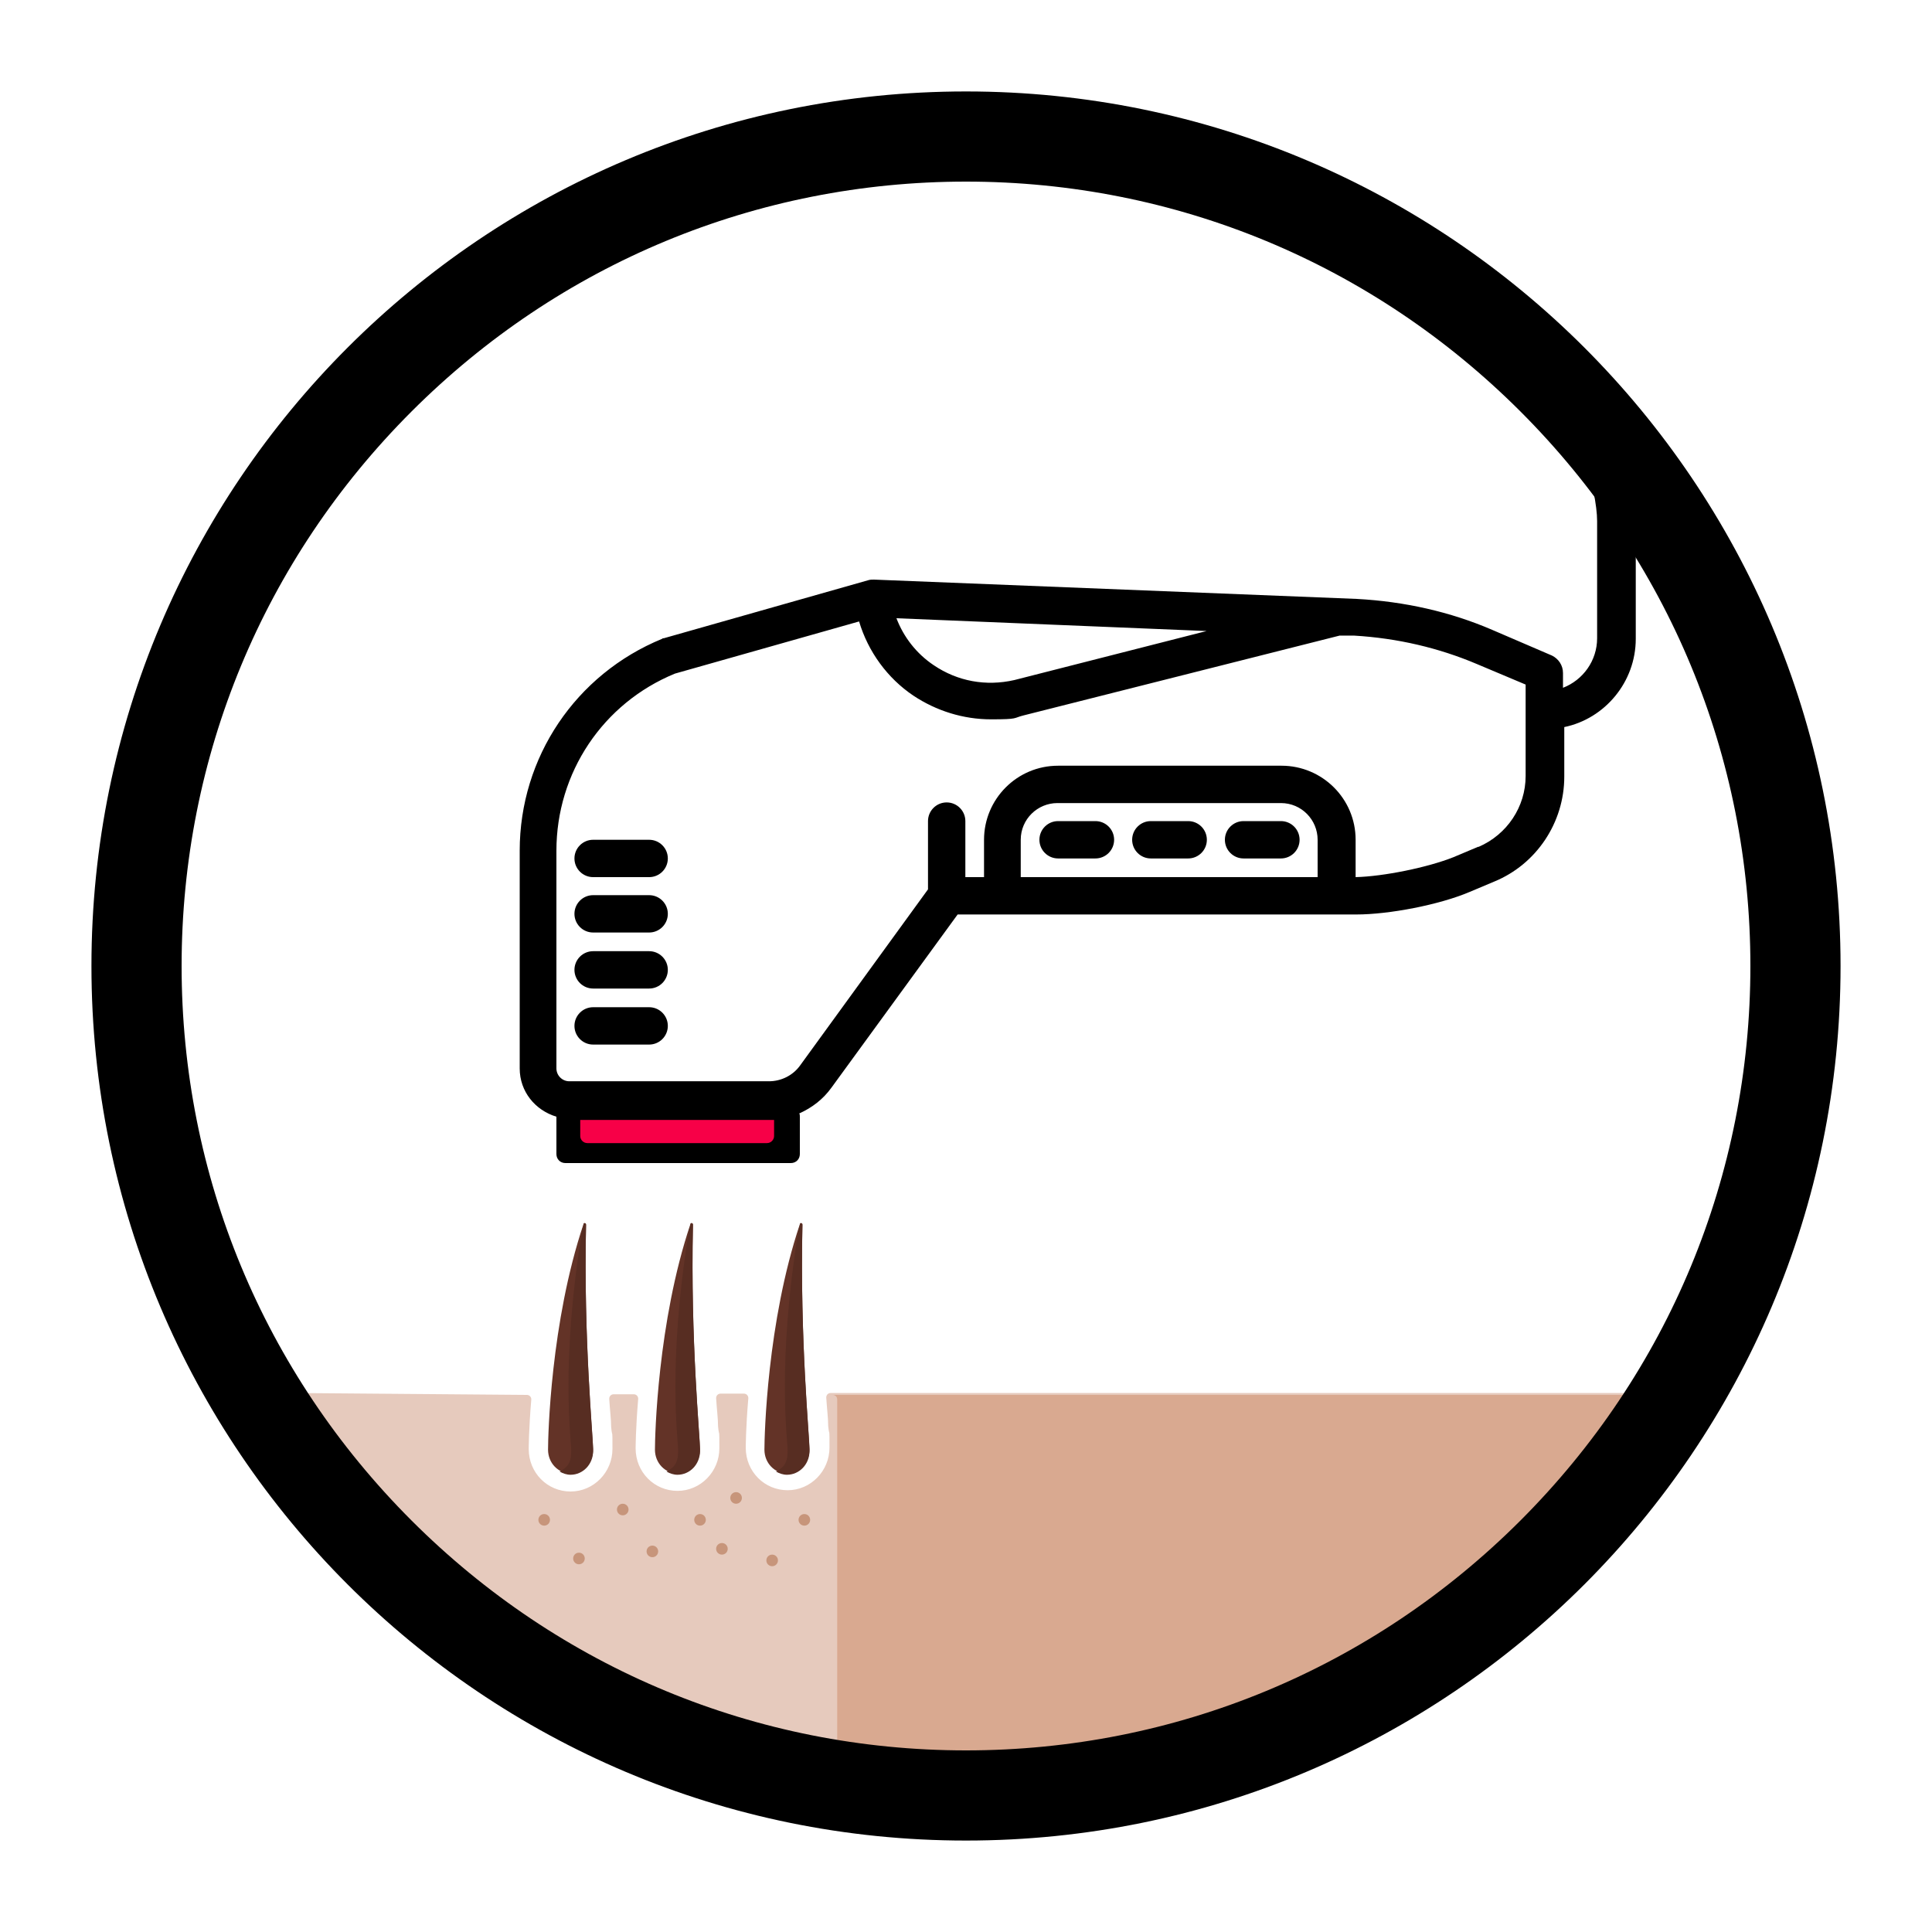 <?xml version="1.0" encoding="UTF-8"?>
<svg xmlns="http://www.w3.org/2000/svg" version="1.1" viewBox="0 0 300 300">
  <defs>
    <style>
      .cls-1 {
        fill: #e6cabd;
      }

      .cls-2 {
        fill: #c7957b;
      }

      .cls-3 {
        fill: #f70047;
      }

      .cls-4 {
        fill: #d9a990;
      }

      .cls-5 {
        fill: #572d22;
      }

      .cls-6 {
        fill: #633327;
      }
    </style>
  </defs>
  <!-- Generator: Adobe Illustrator 28.8.0, SVG Export Plug-In . SVG Version: 1.2.0 Build 7)  -->
  <g>
    <g id="Layer_1">
      <g>
        <path d="M170.1,127.5h-5.8c-1.6,0-2.9,1.3-2.9,2.9s1.3,2.9,2.9,2.9h5.8c1.6,0,2.9-1.3,2.9-2.9s-1.3-2.9-2.9-2.9Z"/>
        <path d="M198.9,127.5h-5.8c-1.6,0-2.9,1.3-2.9,2.9s1.3,2.9,2.9,2.9h5.8c1.6,0,2.9-1.3,2.9-2.9s-1.3-2.9-2.9-2.9Z"/>
        <path d="M184.5,127.5h-5.8c-1.6,0-2.9,1.3-2.9,2.9s1.3,2.9,2.9,2.9h5.8c1.6,0,2.9-1.3,2.9-2.9s-1.3-2.9-2.9-2.9Z"/>
        <path d="M100.8,130.4h-8.7c-1.6,0-2.9,1.3-2.9,2.9s1.3,2.9,2.9,2.9h8.7c1.6,0,2.9-1.3,2.9-2.9s-1.3-2.9-2.9-2.9Z"/>
        <path d="M100.8,139h-8.7c-1.6,0-2.9,1.3-2.9,2.9s1.3,2.9,2.9,2.9h8.7c1.6,0,2.9-1.3,2.9-2.9s-1.3-2.9-2.9-2.9Z"/>
        <path d="M100.8,147.7h-8.7c-1.6,0-2.9,1.3-2.9,2.9s1.3,2.9,2.9,2.9h8.7c1.6,0,2.9-1.3,2.9-2.9s-1.3-2.9-2.9-2.9Z"/>
        <path d="M100.8,156.4h-8.7c-1.6,0-2.9,1.3-2.9,2.9s1.3,2.9,2.9,2.9h8.7c1.6,0,2.9-1.3,2.9-2.9s-1.3-2.9-2.9-2.9Z"/>
        <path d="M240.3,63.9c4.5,0,7.7,12.4,7.7,17v18.2c0,3.5-2.2,6.5-5.3,7.7v-2.3c0-1.2-.7-2.2-1.7-2.7l-9.3-4c-6.5-2.8-13.6-4.4-21-4.8l-75-3c-.3,0-.6,0-.9.1l-31.7,9c-.1,0-.2,0-.3.1-13.4,5.5-22.1,18.4-22.1,32.9v33.8c0,3.6,2.4,6.5,5.7,7.5,0,0,0,0,0,0v5.8c0,.8.6,1.4,1.4,1.4h35c.8,0,1.4-.6,1.4-1.4v-5.8c0-.2,0-.4-.1-.5h0c2-.9,3.7-2.2,5-4l19.6-26.9h61.9c5.1,0,12.9-1.5,17.6-3.5l3.8-1.6c6.6-2.7,10.9-9.2,10.9-16.3v-7.7c6.3-1.3,11.1-7,11.1-13.7v-18.2c0-7.7-5.8-22.7-13.5-22.7v5.8ZM187.7,97.9l-30.2,7.7c-4.4,1-8.8.2-12.5-2.3-2.7-1.8-4.7-4.4-5.8-7.3l48.5,2ZM204.7,136.2h-46.2v-5.8c0-3.2,2.6-5.7,5.7-5.7h34.7c3.2,0,5.7,2.6,5.7,5.7v5.8ZM229.5,131.5l-3.8,1.6c-4,1.6-10.9,3-15.2,3.1v-5.8c0-6.4-5.2-11.5-11.5-11.5h-34.7c-6.4,0-11.5,5.2-11.5,11.5v5.8h-2.9v-8.7c0-1.6-1.3-2.9-2.9-2.9s-2.9,1.3-2.9,2.9v10.6l-19.9,27.4c-1.1,1.5-2.9,2.4-4.8,2.4h-31c-1.1,0-2-.9-2-2v-33.8c0-12.1,7.2-22.9,18.4-27.5l28.6-8.1c1.4,4.7,4.4,8.8,8.4,11.5,3.6,2.4,7.8,3.7,12.1,3.7s3.4-.2,5-.6l49.1-12.4h2.3c6.7.4,13.1,1.9,19,4.4l7.6,3.2v14.2c0,4.8-2.9,9.1-7.3,11Z"/>
        <path class="cls-3" d="M90.2,173.9h30v2.5c0,.6-.5,1.1-1.1,1.1h-27.9c-.6,0-1.1-.5-1.1-1.1v-2.5h0Z"/>
      </g>
      <path class="cls-1" d="M259,217.3l-19,28.7c0,.4-.3.7-.7.7-59.6,43.7-120.1,45-181.4-.3-.4,0-.7-.3-.7-.7l-12.7-28.7c0-.4.3-.7.7-.7l36.6.3c.4,0,.7.3.7.7-.4,4.7-.4,7.7-.4,7.7,0,3.7,2.9,6.6,6.5,6.6s6.5-3,6.5-6.6,0-1.4-.2-3.4c0-1.2-.2-2.7-.3-4.4,0-.4.3-.7.7-.7h3.1c.4,0,.7.3.7.7-.4,4.7-.4,7.7-.4,7.7,0,3.7,2.9,6.6,6.5,6.6s6.5-3,6.5-6.6,0-1.4-.2-3.4c0-1.2-.2-2.7-.3-4.4,0-.4.3-.7.7-.7h3.6c.4,0,.7.3.7.7-.4,4.7-.4,7.7-.4,7.7,0,3.7,2.9,6.6,6.5,6.6s6.5-3,6.5-6.6,0-1.4-.2-3.4c0-1.2-.2-2.7-.3-4.4,0-.4.3-.7.7-.7h129.4c.4,0,.7.3.7.7Z"/>
      <path class="cls-4" d="M258.3,216.6h-129c.4,0,.7.3.7.7v56.7c0,.4-.3.7-.7.7,37.4,8.3,74-4.2,110-28,.4,0,.7-.3.7-.7l19-28.7c0-.4-.3-.7-.7-.7Z"/>
      <path class="cls-6" d="M92.1,225.1c0,2-1.6,3.7-3.5,3.7s-3.5-1.6-3.5-3.7.4-19.8,5.5-35c0-.3.4-.2.4,0-.4,17.8,1.1,33,1.1,34.9Z"/>
      <path class="cls-5" d="M91,190.2c0-.3-.4-.3-.4,0,0,.2-.1.4-.2.7-3.4,21.1-1.7,32.4-1.7,34.4s-.7,2.6-1.8,3.2c.5.3,1.1.5,1.7.5,1.9,0,3.5-1.6,3.5-3.7s-1.5-17.1-1.1-34.9Z"/>
      <path class="cls-6" d="M125.7,225.1c0,2-1.6,3.7-3.5,3.7s-3.5-1.6-3.5-3.7.4-19.8,5.5-35c0-.3.4-.2.4,0-.4,17.8,1.1,33,1.1,34.9Z"/>
      <path class="cls-5" d="M124.6,190.2c0-.3-.4-.3-.4,0,0,.2-.1.4-.2.7-3.4,21.1-1.7,32.4-1.7,34.4s-.7,2.6-1.8,3.2c.5.3,1.1.5,1.7.5,1.9,0,3.5-1.6,3.5-3.7s-1.5-17.1-1.1-34.9Z"/>
      <path class="cls-6" d="M108.7,225.1c0,2-1.6,3.7-3.5,3.7s-3.5-1.6-3.5-3.7.4-19.8,5.5-35c0-.3.4-.2.4,0-.4,17.8,1.1,33,1.1,34.9Z"/>
      <path class="cls-5" d="M107.6,190.2c0-.3-.4-.3-.4,0,0,.2-.1.4-.2.7-3.4,21.1-1.7,32.4-1.7,34.4s-.7,2.6-1.8,3.2c.5.3,1.1.5,1.7.5,1.9,0,3.5-1.6,3.5-3.7s-1.5-17.1-1.1-34.9Z"/>
      <g>
        <path class="cls-2" d="M85.4,236c0,.5-.4.9-.9.9s-.9-.4-.9-.9.4-.9.9-.9.9.4.9.9Z"/>
        <path class="cls-2" d="M90.8,242c0,.5-.4.9-.9.9s-.9-.4-.9-.9.4-.9.9-.9.9.4.9.9Z"/>
        <path class="cls-2" d="M97.6,234.4c0,.5-.4.9-.9.9s-.9-.4-.9-.9.4-.9.9-.9.9.4.9.9Z"/>
        <path class="cls-2" d="M102.2,240.9c0,.5-.4.9-.9.9s-.9-.4-.9-.9.4-.9.9-.9.9.4.9.9Z"/>
        <path class="cls-2" d="M113,240.5c0,.5-.4.9-.9.9s-.9-.4-.9-.9.4-.9.9-.9.9.4.9.9Z"/>
        <path class="cls-2" d="M109.6,236c0,.5-.4.9-.9.9s-.9-.4-.9-.9.4-.9.9-.9.9.4.9.9Z"/>
        <path class="cls-2" d="M120.8,242.3c0,.5-.4.9-.9.9s-.9-.4-.9-.9.4-.9.9-.9.9.4.9.9Z"/>
        <path class="cls-2" d="M115.2,232.6c0,.5-.4.9-.9.9s-.9-.4-.9-.9.4-.9.9-.9.9.4.9.9Z"/>
        <path class="cls-2" d="M125.8,236c0,.5-.4.9-.9.9s-.9-.4-.9-.9.4-.9.9-.9.9.4.9.9Z"/>
      </g>
      <path d="M150,28.2c32.5,0,63.1,12.7,86.1,35.7,23,23,35.7,53.6,35.7,86.1s-12.7,63.1-35.7,86.1c-23,23-53.6,35.7-86.1,35.7s-63.1-12.7-86.1-35.7c-23-23-35.7-53.6-35.7-86.1s12.7-63.1,35.7-86.1,53.6-35.7,86.1-35.7M150,14.2C75,14.2,14.2,75,14.2,150s60.8,135.8,135.8,135.8,135.8-60.8,135.8-135.8S225,14.2,150,14.2h0Z"/>
    </g>
  </g>
</svg>